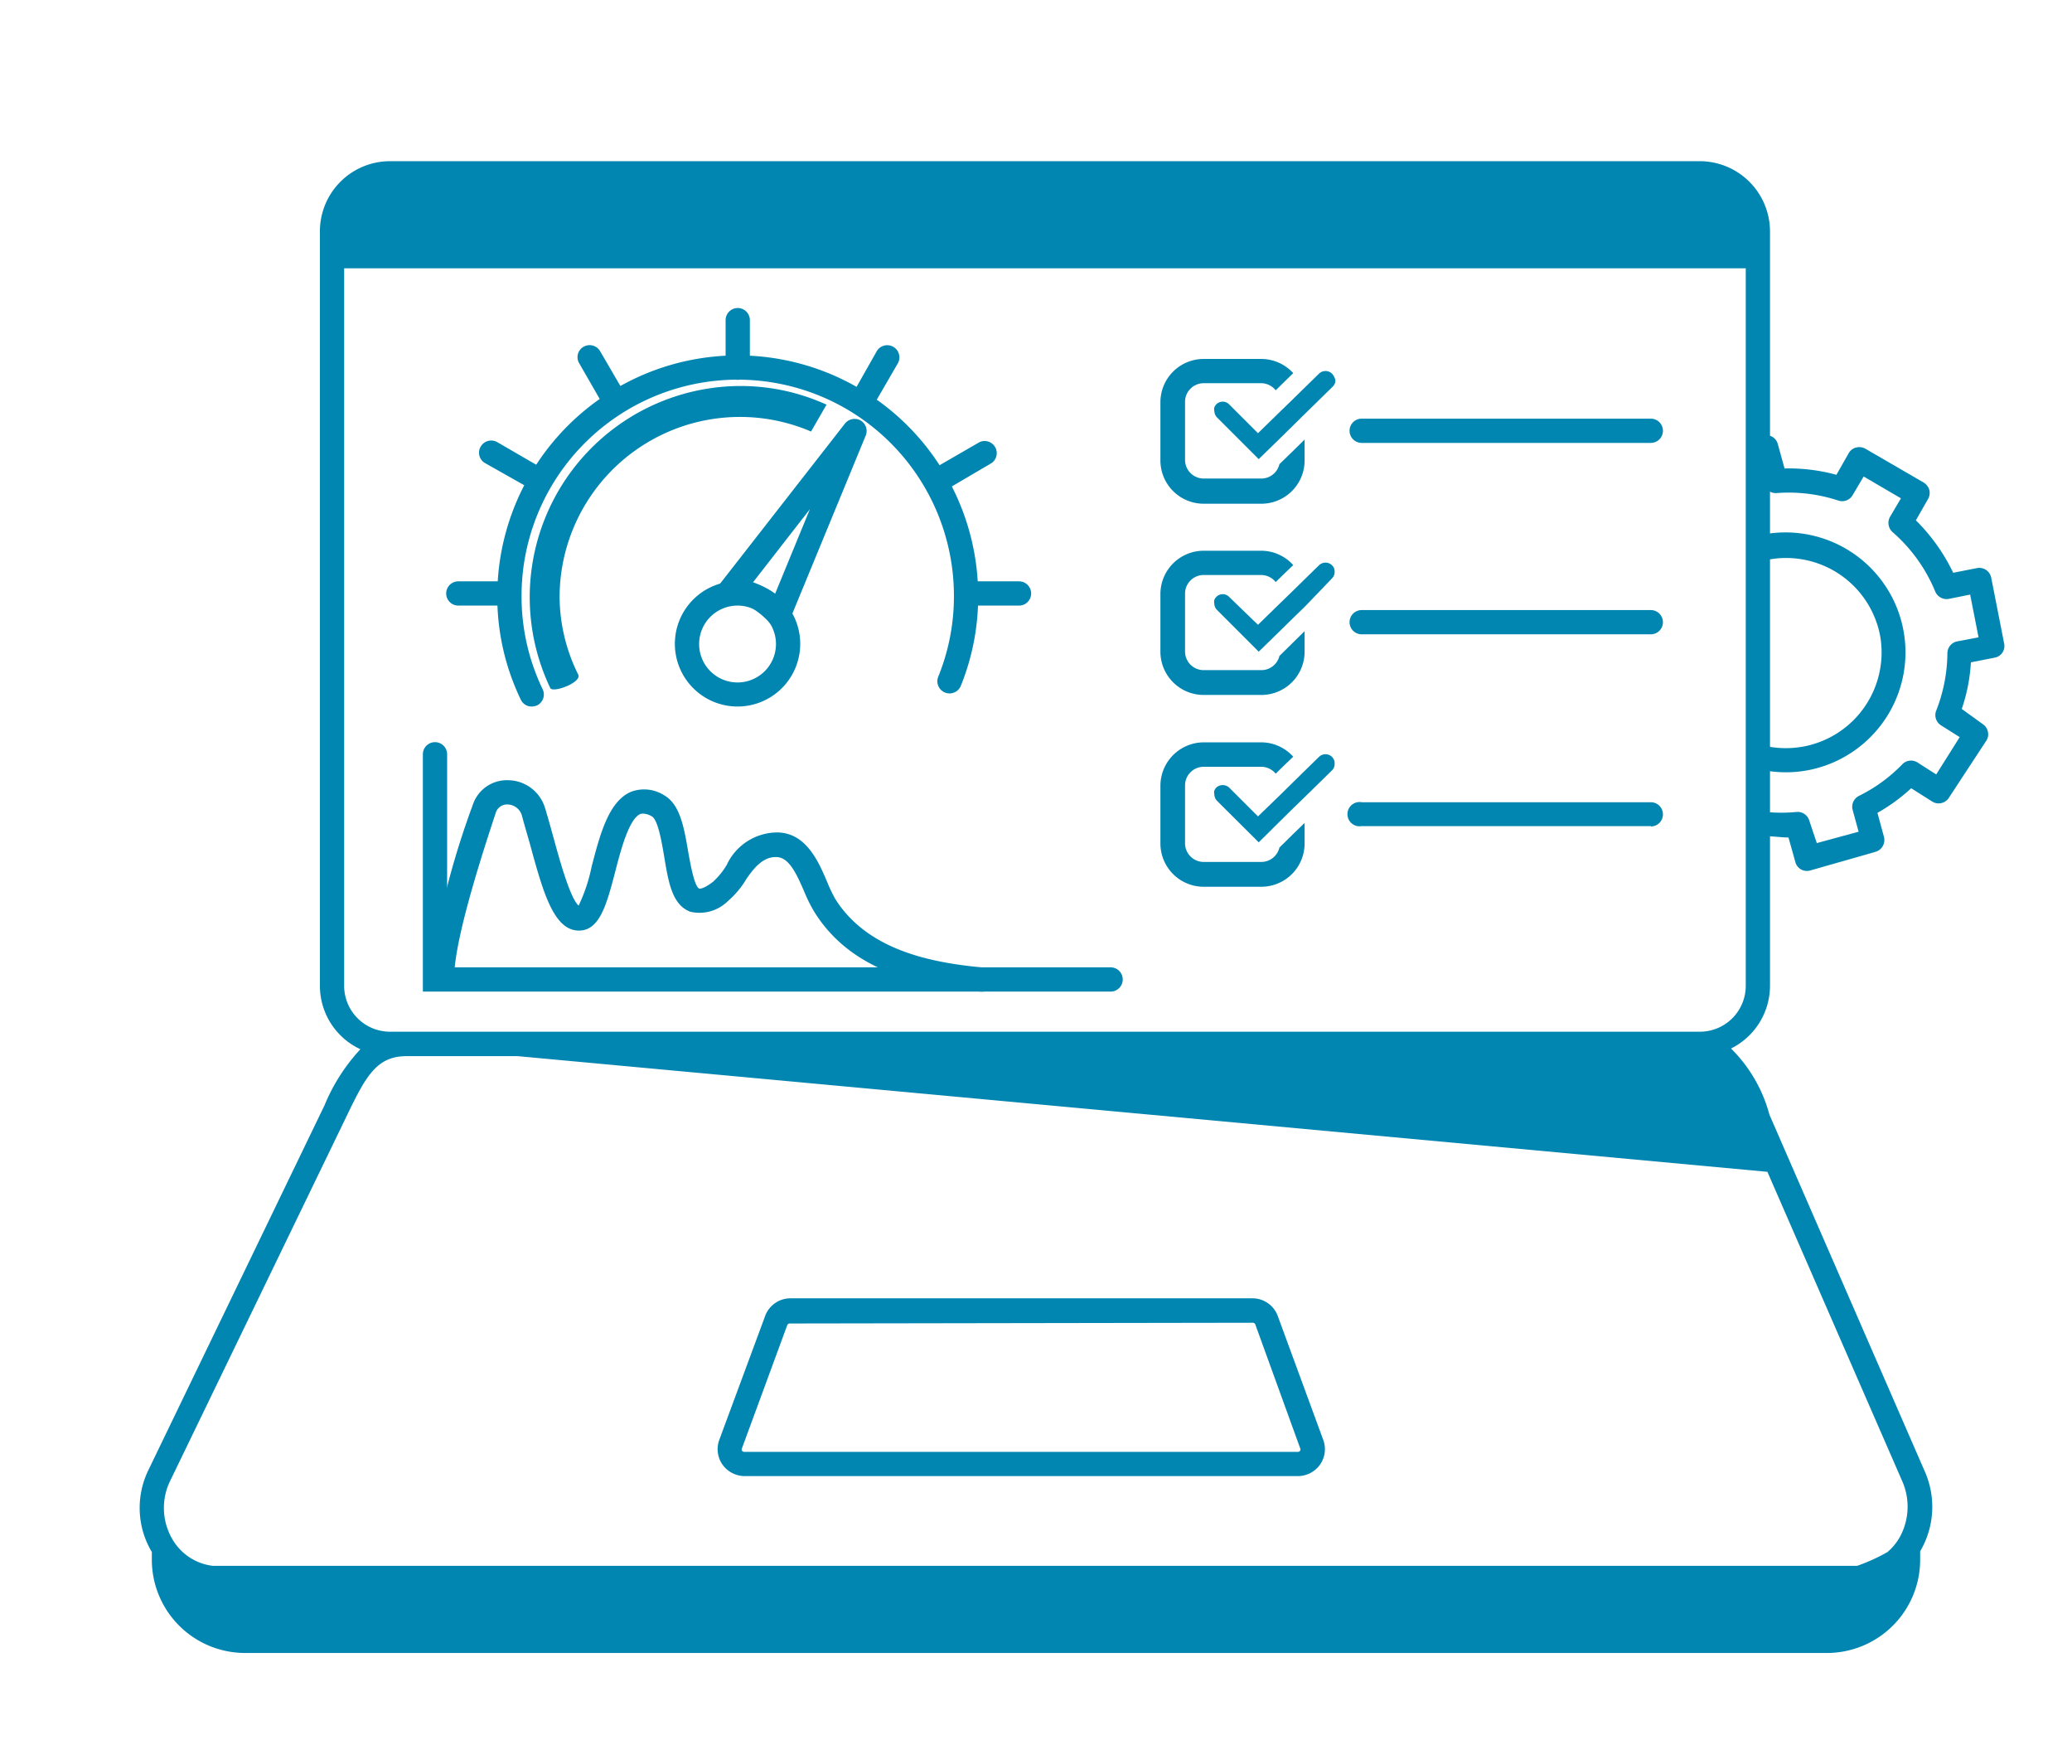 <svg xmlns="http://www.w3.org/2000/svg" id="Warstwa_1" data-name="Warstwa 1" viewBox="0 0 111.08 94.53"><defs><style>.cls-1{fill:#0086b1;}</style></defs><path class="cls-1" d="M103.21,78.92,94.86,59.75A7.84,7.84,0,0,0,92.8,56.2a3.76,3.76,0,0,0,2.09-3.36V20h-1.3V52.84a2.46,2.46,0,0,1-2.46,2.46H20.91a2.46,2.46,0,0,1-2.46-2.46V14.38H93.59v8.84l1.3,1.36V12.4a3.77,3.77,0,0,0-3.76-3.76H20.91a3.76,3.76,0,0,0-3.76,3.76V52.84a3.75,3.75,0,0,0,2.17,3.4,10,10,0,0,0-1.92,3L7.94,78.83a4.62,4.62,0,0,0,.12,4.22.91.91,0,0,0,.08.13v.42a5,5,0,0,0,4.94,5H98a5,5,0,0,0,4.94-5v-.45l0,0A4.69,4.69,0,0,0,103.21,78.92Zm-94.1.48,9.46-19.55c1.05-2.19,1.63-3.24,3.23-3.24h5.95l67,6.2L102,79.44a3.39,3.39,0,0,1-.18,3,3.06,3.06,0,0,1-.63.75,9.8,9.8,0,0,1-1.63.74l-.34,0H11.8l-.39,0A2.9,2.9,0,0,1,9.2,82.43,3.31,3.31,0,0,1,9.11,79.4Z"></path><path class="cls-1" d="M69.58,79.12H39.92a1.47,1.47,0,0,1-1.19-.62,1.44,1.44,0,0,1-.17-1.32L41,70.59a1.45,1.45,0,0,1,1.36-1H67.16a1.45,1.45,0,0,1,1.36,1l2.42,6.59a1.44,1.44,0,0,1-.17,1.32A1.47,1.47,0,0,1,69.58,79.12ZM42.34,70.94a.14.14,0,0,0-.14.1l-2.42,6.58a.16.16,0,0,0,0,.14.14.14,0,0,0,.12.06H69.58a.14.14,0,0,0,.12-.06.16.16,0,0,0,0-.14L67.3,71a.14.14,0,0,0-.14-.1Z"></path><path class="cls-1" d="M88.51,23.74H73a.65.65,0,1,1,0-1.3h15.5a.65.65,0,1,1,0,1.3Z"></path><circle class="cls-1" cx="23.94" cy="11.67" r="1.07"></circle><circle class="cls-1" cx="27.95" cy="11.67" r="1.07"></circle><circle class="cls-1" cx="31.97" cy="11.67" r="1.07"></circle><path class="cls-1" d="M68.59,24.88a1,1,0,0,1-1,.77H64.53a1,1,0,0,1-1-1V21.54a1,1,0,0,1,1-1h3.09a1,1,0,0,1,.77.38l.47-.46.47-.46a2.33,2.33,0,0,0-1.71-.76H64.53a2.32,2.32,0,0,0-2.32,2.32v3.09A2.32,2.32,0,0,0,64.53,27h3.09a2.32,2.32,0,0,0,2.32-2.32V23.56l-.65.64Z"></path><path class="cls-1" d="M71.52,20.19a.57.57,0,0,0-.11-.16.5.5,0,0,0-.7,0l-.88.86-.55.54-.64.62-1.2,1.17L65.9,21.68a.48.48,0,0,0-.7,0,.44.44,0,0,0-.1.16.39.39,0,0,0,0,.18.52.52,0,0,0,.14.35l2.24,2.24,1.2-1.17.65-.64.65-.64,1.47-1.44a.45.45,0,0,0,.14-.34A.58.58,0,0,0,71.52,20.19Z"></path><path class="cls-1" d="M88.51,34H73a.65.65,0,1,1,0-1.3h15.5a.65.65,0,1,1,0,1.3Z"></path><path class="cls-1" d="M68.59,35.16a1,1,0,0,1-1,.76H64.53a1,1,0,0,1-1-1v-3.1a1,1,0,0,1,1-1h3.09a1,1,0,0,1,.77.38l.47-.46.47-.45a2.31,2.31,0,0,0-1.71-.77H64.53a2.32,2.32,0,0,0-2.32,2.32v3.1a2.32,2.32,0,0,0,2.32,2.31h3.09a2.32,2.32,0,0,0,2.32-2.31V33.83l-.65.64Z"></path><path class="cls-1" d="M71.52,30.46a.57.57,0,0,0-.11-.16.5.5,0,0,0-.7,0l-.88.86-.55.54-.64.62-1.2,1.17L65.9,32a.48.48,0,0,0-.7,0,.54.54,0,0,0-.1.16.41.41,0,0,0,0,.19.49.49,0,0,0,.14.34l2.24,2.24,1.2-1.17.65-.64.65-.63L71.41,31a.49.49,0,0,0,.14-.35A.63.63,0,0,0,71.52,30.46Z"></path><path class="cls-1" d="M88.51,44.28H73A.65.65,0,1,1,73,43h15.5a.65.65,0,1,1,0,1.3Z"></path><path class="cls-1" d="M68.59,45.43a1,1,0,0,1-1,.77H64.53a1,1,0,0,1-1-1v-3.1a1,1,0,0,1,1-1h3.09a1,1,0,0,1,.77.37l.47-.46.47-.45a2.31,2.31,0,0,0-1.71-.77H64.53a2.33,2.33,0,0,0-2.32,2.32v3.1a2.32,2.32,0,0,0,2.32,2.32h3.09a2.32,2.32,0,0,0,2.32-2.32V44.11l-.65.63Z"></path><path class="cls-1" d="M71.52,40.74a.62.62,0,0,0-.11-.17.5.5,0,0,0-.7,0l-.88.86-.55.54-.64.63-1.2,1.16L65.9,42.22a.51.51,0,0,0-.7,0,.54.54,0,0,0-.1.16.41.41,0,0,0,0,.19.54.54,0,0,0,.14.35l2.24,2.23L68.64,44l.65-.64.65-.63,1.47-1.44a.47.47,0,0,0,.14-.35A.52.52,0,0,0,71.52,40.74Z"></path><path class="cls-1" d="M28.5,37.87a.63.63,0,0,1-.58-.37,12.68,12.68,0,0,1-1.26-5.56,12.89,12.89,0,0,1,25.78,0,12.76,12.76,0,0,1-.93,4.82.65.65,0,0,1-1.21-.49,11.4,11.4,0,0,0,.84-4.33,11.59,11.59,0,0,0-23.18,0,11.47,11.47,0,0,0,1.13,5,.65.65,0,0,1-.3.87A.75.75,0,0,1,28.5,37.87Z"></path><path class="cls-1" d="M43.48,23.13A9.67,9.67,0,0,0,30,32,9.45,9.45,0,0,0,31,36.16c.2.42-1.36,1-1.5.72A11.32,11.32,0,0,1,39.66,20.69a11.12,11.12,0,0,1,4.65,1"></path><path class="cls-1" d="M39.55,37.87a3.36,3.36,0,1,1,3.35-3.35A3.36,3.36,0,0,1,39.55,37.87Zm0-5.41a2.06,2.06,0,1,0,2.05,2.06A2.06,2.06,0,0,0,39.55,32.46Z"></path><path class="cls-1" d="M39.55,20.36a.66.66,0,0,1-.65-.65V17.16a.65.65,0,1,1,1.3,0v2.55A.66.66,0,0,1,39.55,20.36Z"></path><path class="cls-1" d="M32.88,22a.66.66,0,0,1-.56-.32l-1.27-2.21a.64.64,0,0,1,.23-.88.65.65,0,0,1,.89.23L33.44,21a.65.65,0,0,1-.23.89A.68.68,0,0,1,32.88,22Z"></path><path class="cls-1" d="M28.57,26.18a.62.62,0,0,1-.32-.09L26,24.82a.64.64,0,0,1-.23-.88.65.65,0,0,1,.89-.24L28.9,25a.65.65,0,0,1,.23.89A.66.66,0,0,1,28.57,26.18Z"></path><path class="cls-1" d="M27.11,32.46H24.57a.65.65,0,0,1,0-1.3h2.54a.65.65,0,0,1,0,1.3Z"></path><path class="cls-1" d="M46.32,22a.62.62,0,0,1-.32-.09.65.65,0,0,1-.24-.89L47,18.83a.65.65,0,0,1,1.13.65l-1.28,2.21A.65.65,0,0,1,46.32,22Z"></path><path class="cls-1" d="M50.63,26.18a.66.66,0,0,1-.56-.32.65.65,0,0,1,.24-.89l2.2-1.27a.65.65,0,0,1,.65,1.12L51,26.09A.68.68,0,0,1,50.63,26.18Z"></path><path class="cls-1" d="M54.63,32.46H52.09a.65.65,0,0,1,0-1.3h2.54a.65.65,0,1,1,0,1.3Z"></path><path class="cls-1" d="M41.78,33.64a.69.69,0,0,1-.5-.23c-.3-.36-1.31-1.29-2-1a.63.63,0,0,1-.79-.17.65.65,0,0,1,0-.81l6.81-8.73a.66.66,0,0,1,.84-.16.65.65,0,0,1,.27.81l-4.06,9.85a.68.68,0,0,1-.5.4Zm-1.41-2.43a3.94,3.94,0,0,1,1.17.65l1.88-4.57Z"></path><path class="cls-1" d="M59.54,53.15H22.67V40.43a.65.65,0,0,1,1.3,0V51.85H59.54a.65.65,0,0,1,0,1.3Z"></path><path class="cls-1" d="M52.61,53.15h-.06c-3.08-.29-6.88-1-8.91-4.3a7.78,7.78,0,0,1-.5-1c-.45-1.06-.85-1.88-1.49-1.91s-1.12.41-1.64,1.18a4.78,4.78,0,0,1-1,1.19,2.16,2.16,0,0,1-2,.56c-1-.37-1.18-1.64-1.41-3-.13-.77-.33-1.92-.65-2.11s-.56-.15-.62-.13c-.61.26-1.05,1.93-1.36,3.14-.44,1.67-.81,3.11-1.93,3.11h0c-1.36,0-1.93-2.07-2.64-4.68-.15-.52-.29-1-.43-1.52a.82.82,0,0,0-.77-.56.63.63,0,0,0-.62.44c-.62,1.88-2.07,6.29-2.22,8.5a.65.65,0,0,1-1.3-.09,45,45,0,0,1,2.28-8.81,1.92,1.92,0,0,1,1.88-1.34,2.09,2.09,0,0,1,2,1.49c.15.49.29,1,.44,1.54.32,1.17.9,3.3,1.36,3.69a8.94,8.94,0,0,0,.7-2.1c.45-1.72.91-3.49,2.11-4a2,2,0,0,1,1.78.19c.85.49,1.06,1.72,1.28,3,.11.61.33,1.9.6,2,0,0,.2.05.74-.37a4,4,0,0,0,.73-.9,3,3,0,0,1,2.77-1.74c1.51.06,2.16,1.58,2.63,2.69a7.91,7.91,0,0,0,.41.86c1.73,2.77,5.15,3.43,7.93,3.69a.66.66,0,0,1,.59.71A.64.64,0,0,1,52.61,53.15Z"></path><path class="cls-1" d="M107.45,34.53l-.7-3.56a.65.65,0,0,0-.76-.52l-1.28.25a10,10,0,0,0-2-2.81l.65-1.14a.65.65,0,0,0,.07-.49.69.69,0,0,0-.31-.4L100,24.05a.67.67,0,0,0-.5-.06.62.62,0,0,0-.39.3l-.66,1.16a9.68,9.68,0,0,0-2.78-.34l-.36-1.3a.64.64,0,0,0-.3-.4.59.59,0,0,0-.26-.07v2.92a.69.69,0,0,0,.48.17,8.48,8.48,0,0,1,3.32.4.65.65,0,0,0,.77-.29l.59-1,2,1.17-.59,1a.66.66,0,0,0,.14.81,8.54,8.54,0,0,1,2.29,3.19.66.66,0,0,0,.73.39l1.14-.23.45,2.29-1.15.22a.65.65,0,0,0-.52.64,8.56,8.56,0,0,1-.6,3.07.65.65,0,0,0,.26.79l1,.63-1.26,2-1-.64a.65.65,0,0,0-.82.1,8.44,8.44,0,0,1-2.32,1.69.65.65,0,0,0-.34.75l.32,1.17-2.24.61L97,44a.65.65,0,0,0-.67-.48,8.36,8.36,0,0,1-1.66,0v1.3c.4,0,.81.07,1.21.07l.37,1.32a.64.64,0,0,0,.79.45l3.5-1a.66.66,0,0,0,.46-.8l-.35-1.29a9.76,9.76,0,0,0,1.81-1.32l1.12.71a.65.65,0,0,0,.9-.2l2-3.05a.61.61,0,0,0,.09-.49.63.63,0,0,0-.28-.41L105.17,38a9.31,9.31,0,0,0,.49-2.5l1.28-.25a.64.64,0,0,0,.41-.27A.66.66,0,0,0,107.45,34.53Z"></path><path class="cls-1" d="M97,41.27a6.43,6.43,0,0,0-2.3-12.65V30l.09,0a5.13,5.13,0,0,1,6,4.06,5.07,5.07,0,0,1,0,1.82A5.13,5.13,0,0,1,96.76,40a5.24,5.24,0,0,1-2.05,0v1.31A6.35,6.35,0,0,0,97,41.27Z"></path></svg>